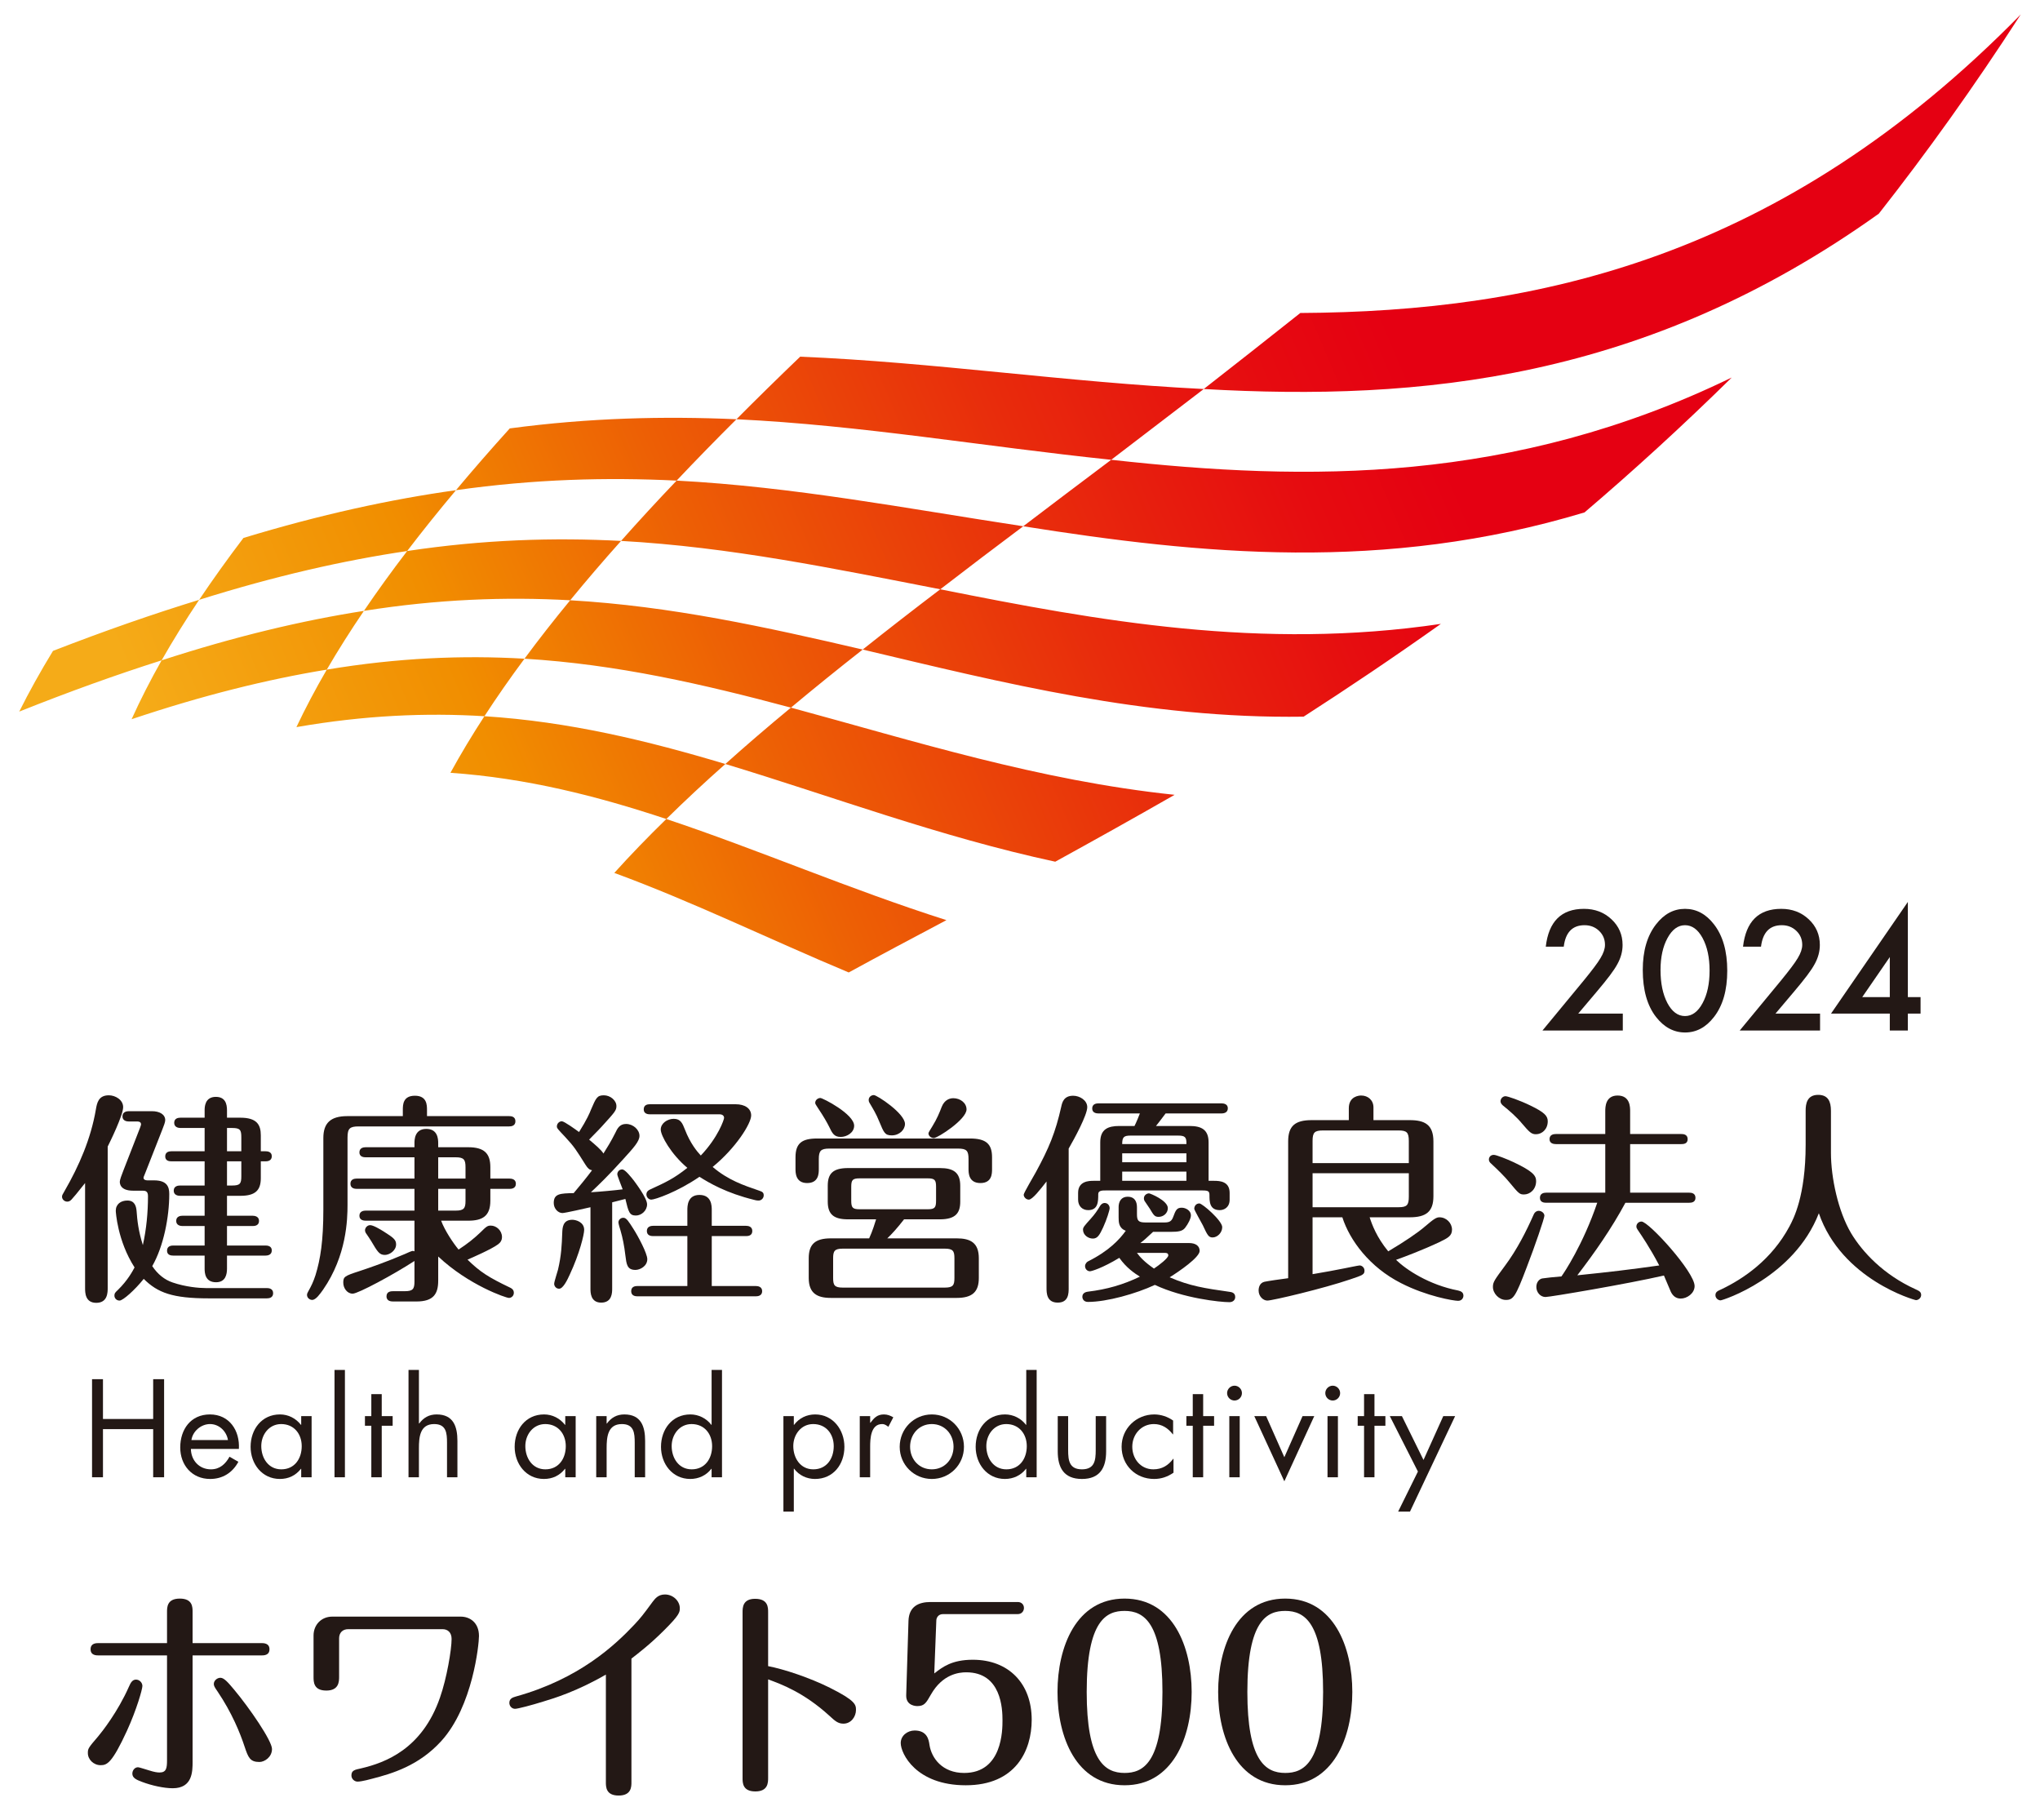 <?xml version="1.0" encoding="UTF-8"?><svg id="object" xmlns="http://www.w3.org/2000/svg" xmlns:xlink="http://www.w3.org/1999/xlink" viewBox="0 0 583 520"><defs><style>.cls-1{fill:url(#linear-gradient);}.cls-1,.cls-2,.cls-3{stroke-width:0px;}.cls-2{fill:#231815;}.cls-3{fill:none;}</style><linearGradient id="linear-gradient" x1="-172.197" y1="291.235" x2="155.898" y2="-36.86" gradientTransform="translate(383.001) skewX(-30.002)" gradientUnits="userSpaceOnUse"><stop offset=".054" stop-color="#f5ab18"/><stop offset=".198" stop-color="#f18e00"/><stop offset=".327" stop-color="#ed5e05"/><stop offset=".484" stop-color="#e82b0c"/><stop offset=".602" stop-color="#e60b10"/><stop offset=".668" stop-color="#e50012"/></linearGradient></defs><rect class="cls-3" x="-76.22" y="-77.591" width="735.44" height="672.355"/><path class="cls-2" d="M30.779,367.981c0,1.279,0,4.282-3.263,4.282-3.2,0-3.2-2.941-3.2-4.282v-29.945c-2.11,2.69-3.513,4.353-3.898,4.737-.384.384-.706.572-1.216.572-.769,0-1.475-.635-1.475-1.404,0-.447.134-.581.706-1.6,4.219-7.294,7.544-15.035,8.957-23.285.322-1.85.706-4.094,3.71-4.094,1.85,0,4.094,1.278,4.094,3.388,0,2.306-3.772,9.985-4.416,11.263v40.367ZM76.26,368.044c.644,0,1.797.187,1.797,1.466,0,1.35-1.216,1.475-1.797,1.475h-16.626c-10.306,0-14.588-1.6-18.557-5.569-2.556,3.2-5.944,6.203-6.91,6.203-.894,0-1.466-.697-1.466-1.403,0-.644.125-.832,1.019-1.663,2.753-2.691,4.156-5.31,4.737-6.4-4.925-7.67-5.372-15.992-5.372-16.179,0-1.922,1.466-2.941,3.325-2.941,2.11,0,2.494,1.662,2.619,2.941.197,2.744.518,5.756,1.797,9.788,1.019-4.541,1.466-9.341,1.466-14.016,0-1.403-.769-1.528-1.529-1.528h-2.753c-3.772,0-3.772-2.181-3.772-2.565,0-.51.51-1.913,1.019-3.192l4.738-12.156c.063-.197.313-.831.313-1.028,0-.831-.831-.831-1.144-.831h-2.368c-.581,0-1.797-.188-1.797-1.466,0-1.341,1.287-1.475,1.797-1.475h6.65c2.11,0,3.772.894,3.772,2.557,0,.644-.447,1.671-.831,2.691l-4.925,12.541c-.188.572-.447.956-.447,1.216,0,.76.956.76,1.215.76h1.797c3.772,0,4.345,1.922,4.345,3.906,0,6.525-1.6,14.901-4.863,20.595,1.537,2.306,3.522,3.906,5.819,4.675,3.718,1.278,7.553,1.6,9.475,1.6h17.457ZM49.015,331.833c-.644,0-1.797-.125-1.797-1.403,0-1.35,1.216-1.475,1.797-1.475h9.466v-6.65h-6.91c-.572,0-1.788-.197-1.788-1.475,0-1.341,1.216-1.466,1.788-1.466h6.91v-2.11c0-.831,0-3.844,3.2-3.844,2.682,0,3.191,1.984,3.191,3.844v2.11h3.844c4.729,0,5.819,2.047,5.819,5.05v4.541h1.341c.581,0,1.797.125,1.797,1.413,0,1.341-1.216,1.466-1.797,1.466h-1.341v4.8c0,3.45-1.538,5.05-5.819,5.05h-3.844v5.694h7.356c.581,0,1.797.197,1.797,1.475,0,1.341-1.216,1.466-1.797,1.466h-7.356v5.569h11.004c.581,0,1.797.125,1.797,1.403,0,1.35-1.279,1.475-1.797,1.475h-11.004v3.71c0,1.6-.375,3.906-3.129,3.906-3.137,0-3.263-2.69-3.263-3.906v-3.71h-8.956c-.644,0-1.788-.125-1.788-1.403,0-1.35,1.216-1.475,1.788-1.475h8.956v-5.569h-6.338c-.572,0-1.788-.187-1.788-1.466,0-1.341,1.279-1.475,1.788-1.475h6.338v-5.694h-7.035c-.581,0-1.796-.187-1.796-1.466,0-1.35,1.278-1.475,1.796-1.475h7.035v-6.91h-9.466ZM68.966,328.954v-3.969c0-2.11-.313-2.681-2.619-2.681h-1.475v6.65h4.094ZM64.872,331.833v6.91h1.475c2.306,0,2.619-.572,2.619-2.682v-4.228h-4.094Z"/><path class="cls-2" d="M115.122,318.916v-1.734c0-1.466,0-4.094,3.45-4.094s3.459,2.691,3.459,4.094v1.734h23.473c.509,0,1.796.063,1.796,1.466,0,1.35-1.216,1.475-1.796,1.475h-42.986c-2.557,0-3.2.572-3.2,3.2v19.191c0,4.219-.25,14.516-6.972,24.242-.832,1.153-2.047,2.941-3.129,2.941-.769,0-1.475-.644-1.475-1.413,0-.313.125-.635.322-.956.956-1.725,1.466-2.753,2.11-4.729,1.403-4.541,2.235-9.788,2.235-18.682v-20.47c0-4.219,1.984-6.266,6.847-6.266h15.866ZM125.232,365.925c0,3.781-1.35,5.953-6.213,5.953h-6.588c-.509,0-1.975,0-1.975-1.475,0-1.466,1.403-1.466,1.975-1.466h3.263c2.306,0,2.753-.644,2.753-2.753v-5.881c-5.882,3.835-16.116,9.341-17.654,9.341-1.6,0-2.691-1.6-2.691-3.137,0-1.663.322-1.922,4.479-3.263,3.138-1.028,8.063-2.753,13.113-4.925.447-.197,1.922-.894,2.244-.894.187,0,.322.063.509.125v-8.76h-13.944c-.572,0-1.788-.134-1.788-1.412,0-1.341,1.278-1.466,1.788-1.466h13.944v-6.213h-16.501c-.643,0-1.796-.188-1.796-1.466,0-1.341,1.216-1.475,1.796-1.475h16.501v-6.079h-13.944c-.572,0-1.788-.125-1.788-1.403,0-1.341,1.216-1.475,1.788-1.475h13.944v-1.144c0-.903,0-4.094,3.388-4.094,3.263,0,3.397,2.878,3.397,4.094v1.144h8.573c4.541,0,6.329,1.734,6.329,5.694v3.263h5.497c.644,0,1.797.197,1.797,1.475,0,1.341-1.216,1.466-1.797,1.466h-5.497v3.397c0,4.416-2.307,5.694-6.329,5.694h-7.741c1.081,2.879,3.45,6.391,4.988,8.251,2.556-1.663,4.541-3.263,6.266-4.926,1.725-1.725,2.047-1.922,2.941-1.922,1.6,0,3.2,1.413,3.2,3.263,0,.956-.447,1.6-1.153,2.11-1.913,1.412-7.356,3.772-8.698,4.353,3.585,3.513,6.016,5.05,12.023,7.929.456.197,1.216.581,1.216,1.537,0,.894-.697,1.475-1.403,1.475-.831,0-11.513-3.647-20.211-11.835v6.9ZM109.616,351.855c2.815,1.788,3.584,2.369,3.584,3.71,0,1.797-1.913,3.012-3.2,3.012-1.591,0-2.11-.902-3.96-4.031-.197-.384-1.216-1.797-1.537-2.306-.125-.259-.188-.51-.188-.706,0-.697.635-1.466,1.466-1.466.894,0,2.816,1.153,3.835,1.788ZM125.232,336.758h7.804v-3.263c0-2.11-.447-2.816-2.753-2.816h-5.051v6.079ZM125.232,345.911h5.051c2.306,0,2.753-.706,2.753-2.753v-3.459h-7.804v6.213Z"/><path class="cls-2" d="M168.745,344.946c-1.09.259-7.294,1.663-8,1.663-1.279,0-2.494-1.278-2.494-2.879,0-2.681,1.859-2.744,5.694-2.815,1.475-1.725,3.772-4.541,5.248-6.525-.769-.188-1.154-.447-1.922-1.663-2.619-4.156-3.137-5.05-5.757-7.866-2.11-2.235-2.369-2.494-2.369-3.003,0-.832.706-1.475,1.412-1.475.697,0,3.96,2.369,4.925,3.075,2.235-3.522,3.129-5.631,3.388-6.337,1.475-3.45,1.788-4.157,3.71-4.157,1.859,0,3.584,1.475,3.584,3.075,0,1.278-.447,1.725-4.219,5.881-1.153,1.279-2.95,3.004-3.584,3.71,1.6,1.341,3.513,2.941,4.094,3.969,1.081-1.725,2.172-3.46,3.387-5.891.572-1.216,1.216-2.556,3.075-2.556,2.047,0,3.834,1.663,3.834,3.388,0,1.6-1.662,3.397-4.737,6.785-4.344,4.8-6.91,7.231-9.144,9.341,2.432-.134,7.231-.581,9.082-.832-.25-.706-1.537-3.844-1.537-4.29,0-.769.581-1.404,1.412-1.404s2.556,2.235,3.325,3.2c.259.384,3.772,4.925,3.772,6.776,0,1.797-1.6,3.2-3.2,3.2-1.85,0-2.11-1.019-3.003-4.738-.51.134-3.2.84-3.772.966v24.626c0,1.154,0,4.032-3.137,4.032-3.066,0-3.066-2.941-3.066-3.969v-23.285ZM158.376,366.828c0-.644.965-3.459,1.09-4.032.956-4.031,1.09-7.034,1.216-10.556.063-1.403.125-3.71,2.878-3.71,1.028,0,3.388.644,3.388,2.879,0,1.341-1.341,6.847-4.094,12.729-.697,1.537-1.913,4.094-3.066,4.094-.894,0-1.413-.768-1.413-1.403ZM178.721,358.702c-.322-2.753-.769-4.987-1.404-7.169-.071-.187-.581-1.85-.581-2.234,0-.706.581-1.341,1.412-1.341.894,0,1.529,1.082,2.879,3.191,1.278,1.984,3.96,6.972,3.96,8.643,0,1.976-2.047,3.066-3.388,3.066-2.431,0-2.556-1.662-2.878-4.156ZM196.437,353.196h-9.788c-.572,0-1.788-.125-1.788-1.466s1.279-1.475,1.788-1.475h9.788v-4.479c0-1.082,0-4.344,3.46-4.344,3.513,0,3.513,3.191,3.513,4.344v4.479h9.788c.644,0,1.797.197,1.797,1.475,0,1.341-1.153,1.466-1.797,1.466h-9.788v14.266h12.604c.644,0,1.797.197,1.797,1.475s-1.153,1.466-1.797,1.466h-33.842c-.572,0-1.788-.125-1.788-1.466,0-1.412,1.278-1.475,1.788-1.475h14.266v-14.266ZM185.755,318.398c-.572,0-1.787-.125-1.787-1.403,0-1.404,1.216-1.475,1.787-1.475h24.501c2.556,0,4.416,1.153,4.416,3.2,0,2.306-4.353,9.278-11.004,14.713,4.416,3.772,8.832,5.247,13.31,6.784.956.313,1.278.572,1.278,1.341,0,.831-.706,1.475-1.412,1.475-.322,0-.635,0-1.341-.197-7.866-1.921-12.791-4.8-15.607-6.588-6.338,4.353-12.729,6.525-13.757,6.525-.769,0-1.404-.706-1.404-1.475,0-.894.697-1.278,1.153-1.466,4.47-2.047,6.776-3.137,10.548-6.141-4.666-3.906-7.607-9.216-7.607-10.941,0-1.788,1.913-3.066,3.71-3.066,1.985,0,2.494,1.278,3.2,3.066,1.528,3.968,3.513,6.328,4.541,7.419,4.988-5.247,6.651-10.297,6.651-10.744,0-.644-.51-1.028-1.279-1.028h-19.898Z"/><path class="cls-2" d="M234.001,334.014c0,1.216,0,4.023-3.334,4.023s-3.325-3.003-3.325-4.023v-3.334c0-4.094,1.922-5.372,6.213-5.372h43.684c4.612,0,6.274,1.6,6.274,5.372v3.334c0,1.278,0,4.023-3.334,4.023-3.388,0-3.388-2.941-3.388-4.023v-2.816c0-2.369-.509-3.012-3.003-3.012h-36.783c-2.431,0-3.003.643-3.003,3.012v2.816ZM258.368,348.405c-2.047,2.619-3.451,4.156-4.8,5.434h19.835c3.969,0,6.329,1.278,6.329,5.694v5.631c0,3.96-1.85,5.694-6.329,5.694h-35.951c-3.969,0-6.329-1.35-6.329-5.694v-5.631c0-4.031,1.85-5.694,6.329-5.694h10.941c.956-2.047,1.725-4.603,1.984-5.434h-8c-4.031,0-5.819-1.35-5.819-5.059v-4.541c0-3.388,1.403-5.05,5.819-5.05h26.227c3.906,0,5.819,1.278,5.819,5.05v4.541c0,3.263-1.341,5.059-5.819,5.059h-10.235ZM240.267,324.861c-1.922,0-2.431-1.082-3.325-2.941-.581-1.153-1.537-2.878-3.138-5.247-.635-.956-.831-1.279-.831-1.538,0-.831.769-1.403,1.475-1.403.697,0,9.654,4.603,9.654,7.928,0,1.985-2.11,3.2-3.835,3.2ZM272.76,359.534c0-2.047-.384-2.753-2.744-2.753h-29.176c-2.36,0-2.744.706-2.744,2.753v5.631c0,2.048.384,2.745,2.744,2.745h29.176c2.36,0,2.744-.697,2.744-2.745v-5.631ZM267.512,339.127c0-1.984-.375-2.431-2.422-2.431h-19.388c-2.047,0-2.431.447-2.431,2.431v3.906c0,2.047.384,2.494,2.431,2.494h19.388c2.047,0,2.422-.447,2.422-2.494v-3.906ZM254.855,324.414c-1.984,0-2.244-.769-3.584-3.969-.894-2.235-1.797-3.647-2.691-5.176-.322-.51-.322-.769-.322-.966,0-.831.706-1.403,1.475-1.403.894,0,8.894,5.247,8.894,8.25,0,1.6-1.538,3.263-3.772,3.263ZM276.219,316.994c0,2.878-8.25,8.188-9.341,8.188-.769,0-1.537-.572-1.537-1.341,0-.259.384-.831,1.09-1.984,1.341-2.172,2.047-3.906,2.682-5.569.831-2.11,2.369-2.494,3.334-2.494,1.975,0,3.772,1.341,3.772,3.2Z"/><path class="cls-2" d="M305.412,367.981c0,1.529,0,4.219-3.129,4.219-3.2,0-3.2-2.816-3.2-4.219v-30.392c-1.797,2.306-4.032,5.185-5.059,5.185-.76,0-1.466-.706-1.466-1.412,0-.51,2.941-5.435,3.45-6.391,3.772-6.91,5.631-11.388,7.294-18.807.259-1.153.706-3.075,3.388-3.075,1.859,0,4.031,1.288,4.031,3.263,0,2.244-3.647,8.957-5.31,11.835v39.795ZM339.961,321.732c3.263,0,5.435.956,5.435,4.666v11.003h1.6c1.663,0,4.416.188,4.416,3.45v1.922c0,2.234-1.6,3.003-2.816,3.003-2.95,0-2.95-2.494-2.95-4.282,0-1.09-.313-1.341-1.976-1.341h-27.764c-.831,0-2.047,0-2.047,1.019,0,2.11,0,4.603-2.878,4.603-1.6,0-2.878-1.082-2.878-3.003v-1.922c0-3.388,3.128-3.45,4.416-3.45h1.913v-11.003c0-3.772,2.244-4.666,5.444-4.666h4.344c.581-1.153,1.278-2.878,1.537-3.584h-11.835c-.572,0-1.788-.134-1.788-1.412,0-1.341,1.216-1.466,1.788-1.466h35.183c.635,0,1.788.187,1.788,1.403,0,1.341-1.278,1.475-1.788,1.475h-15.991c-1.859,2.494-2.11,2.744-2.753,3.584h9.6ZM319.678,344.946c0-1.662.769-3.003,2.619-3.003,1.922,0,2.628,1.341,2.628,3.003v1.922c0,1.85.322,2.432,2.432,2.432h5.435c1.475,0,2.047-.385,2.494-1.6.706-1.922,1.028-2.619,2.432-2.619,1.153,0,2.628.831,2.628,2.172,0,.894-.769,2.431-1.672,3.584-.759.956-1.85,1.144-4.156,1.144h-4.987c-2.047,1.922-2.557,2.369-3.647,3.2h13.945c1.796,0,3.012.769,3.012,2.244,0,1.85-5.89,5.882-8.572,7.544,5.757,2.494,9.976,3.138,17.145,4.156.447.063,1.591.197,1.591,1.475,0,.832-.634,1.475-1.662,1.475-2.619,0-13.113-1.09-21.301-4.934-5.372,2.503-13.685,4.863-19.12,4.863-1.278,0-1.6-.956-1.6-1.466,0-.894.635-1.35,1.663-1.475,5.31-.635,10.038-1.985,14.776-4.282-1.537-.966-3.835-2.494-5.881-5.372-4.863,2.941-7.938,3.835-8.385,3.835-.768,0-1.403-.644-1.403-1.475,0-.697.572-1.216.831-1.341,6.007-3.003,9.019-6.266,10.807-8.76-2.047-.769-2.047-2.494-2.047-3.844v-2.879ZM317.122,345.205c0,.572-.831,3.263-1.859,5.497-1.019,2.181-1.6,3.2-2.941,3.2s-2.816-1.019-2.816-2.556c0-.644.384-1.09,2.181-3.075,1.207-1.341,1.913-2.36,2.745-3.772.259-.384.706-.769,1.215-.769,1.028,0,1.475.832,1.475,1.475ZM339.058,326.907c.072-2.047-.447-2.431-2.432-2.431h-13.488c-1.922,0-2.432.384-2.432,2.431h18.351ZM339.058,332.092v-2.556h-18.351v2.556h18.351ZM339.058,337.401v-2.628h-18.351v2.628h18.351ZM324.925,357.997c.831,1.153,2.172,2.628,4.863,4.478,1.538-1.019,4.094-3.003,4.094-3.772,0-.706-.644-.706-.965-.706h-7.992ZM328.376,340.986c.322,0,5.372,2.047,5.372,4.219,0,1.466-1.278,2.494-2.619,2.494-1.153,0-1.403-.447-2.556-2.369-.197-.322-1.09-1.6-1.341-1.984-.197-.25-.321-.572-.321-.957,0-.831.769-1.403,1.466-1.403ZM349.293,350.64c0,1.6-1.404,2.941-2.744,2.941-1.153,0-1.475-.635-2.816-3.513-.384-.768-2.431-4.29-2.431-4.675,0-.769.51-1.529,1.466-1.529.84,0,6.525,4.925,6.525,6.776Z"/><path class="cls-2" d="M391.425,347.824c.635,1.984,1.985,5.694,5.31,9.725,4.666-2.753,8.51-5.372,10.494-7.097,2.557-2.182,3.254-2.628,4.156-2.628,1.976,0,3.576,1.663,3.576,3.522,0,1.85-1.278,2.431-3.638,3.584-4.738,2.234-9.86,4.156-12.354,5.05,2.95,2.878,9.466,7.16,17.726,8.76.894.197,1.528.581,1.528,1.475,0,.644-.447,1.475-1.528,1.475-1.279,0-8.957-1.288-16.314-5.059-8.957-4.541-14.651-12.219-16.76-18.807h-8.51v16.25c2.69-.447,7.294-1.278,9.082-1.662.384-.063,4.031-.831,4.353-.831.706,0,1.403.635,1.403,1.466,0,1.09-.384,1.287-4.031,2.503-7.669,2.619-22.258,6.069-23.724,6.069-1.216,0-2.503-1.216-2.503-2.878,0-.894.322-2.172,1.663-2.494.84-.188,4.737-.769,6.784-1.019v-39.089c0-4.407,1.985-6.078,6.713-6.078h10.619v-3.388c0-3.451,2.95-3.647,3.522-3.647,1.984,0,3.522,1.35,3.522,3.397v3.638h10.36c4.282,0,6.776,1.287,6.776,6.078v15.679c0,4.407-2.11,6.007-6.776,6.007h-11.451ZM375.112,332.342h27.504v-6.329c0-2.432-.572-3.003-2.941-3.003h-21.56c-2.432,0-3.003.572-3.003,3.003v6.329ZM402.617,335.229h-27.504v9.716h24.564c2.369,0,2.941-.572,2.941-3.003v-6.713Z"/><path class="cls-2" d="M435.538,341.299c-1.207,0-1.466-.188-4.156-3.45-1.279-1.6-3.388-3.647-5.31-5.435-.313-.259-.572-.644-.572-1.09,0-.644.447-1.341,1.403-1.341.706,0,3.647,1.153,5.694,2.11,5.372,2.557,6.4,3.772,6.4,5.372,0,2.432-1.788,3.835-3.459,3.835ZM441.366,347.377c0,.706-2.69,8.635-5.122,14.91-3.129,8.25-3.772,9.145-5.881,9.145-1.984,0-3.71-1.859-3.71-3.71,0-1.412.447-1.984,3.513-6.141,3.325-4.478,5.953-9.6,8.187-14.651.259-.572.769-.956,1.412-.956.697,0,1.6.572,1.6,1.403ZM438.935,324.092c-1.35,0-1.922-.697-3.969-3.066-1.537-1.859-3.647-3.71-5.497-5.184-.259-.251-.644-.635-.644-1.153,0-.894.769-1.466,1.412-1.466.635,0,4.023,1.154,7.16,2.682,3.969,1.922,4.925,2.95,4.925,4.478,0,2.306-1.663,3.71-3.388,3.71ZM441.876,343.668c-.644,0-1.788-.125-1.788-1.403,0-1.35,1.216-1.475,1.788-1.475h16.885v-13.882h-14.132c-.644,0-1.797-.188-1.797-1.403,0-1.35,1.216-1.475,1.797-1.475h14.132v-6.525c0-1.081,0-4.478,3.522-4.478,3.585,0,3.585,3.325,3.585,4.478v6.525h14.641c.519,0,1.797.063,1.797,1.475,0,1.341-1.216,1.403-1.797,1.403h-14.641v13.882h16.885c.51,0,1.787.063,1.787,1.475,0,1.341-1.278,1.403-1.787,1.403h-18.235c-3.96,7.356-8.697,14.141-13.748,20.729,9.404-.965,14.776-1.6,23.411-2.816-2.628-5.051-5.247-8.832-5.89-9.788-.572-.831-.635-1.028-.635-1.341,0-.769.635-1.413,1.466-1.413,2.056,0,15.169,14.392,15.169,18.423,0,2.11-2.181,3.584-3.969,3.584-1.475,0-2.306-.894-2.815-1.922-.322-.768-1.663-3.96-1.984-4.666-10.235,2.369-32.555,6.141-33.842,6.141-1.466,0-2.619-1.341-2.619-2.878,0-1.412.894-2.306,1.725-2.431.831-.125,3.584-.447,5.444-.572.759-1.028,6.203-9.153,10.234-21.051h-14.588Z"/><path class="cls-2" d="M516.024,317.379c0-1.985.384-4.541,3.585-4.541,2.878,0,3.647,1.984,3.647,4.541v12.022c0,7.106,2.047,16.697,5.756,22.964,3.263,5.443,9.332,11.897,18.351,15.991.965.456,1.672.706,1.672,1.663,0,.903-.84,1.475-1.475,1.475-.384,0-21.238-5.881-27.764-24.823-7.16,18.422-27.505,24.885-28.077,24.885-.706,0-1.475-.635-1.475-1.466,0-.966.635-1.216,1.788-1.734,6.141-2.941,14.266-8.376,19.388-17.967,1.082-2.047,4.603-8.572,4.603-23.285v-9.725Z"/><path class="cls-2" d="M451.038,289.612h12.734v4.849h-22.969l11.872-14.376c1.167-1.429,2.147-2.67,2.935-3.721.791-1.045,1.391-1.925,1.807-2.634.839-1.388,1.261-2.634,1.261-3.745,0-1.595-.561-2.929-1.683-4.007-1.122-1.078-2.51-1.615-4.164-1.615-3.455,0-5.434,2.044-5.936,6.134h-5.138c.827-7.206,4.465-10.808,10.918-10.808,3.116,0,5.729.989,7.844,2.968,2.126,1.979,3.189,4.43,3.189,7.353,0,1.86-.496,3.685-1.485,5.469-.502.933-1.237,2.035-2.203,3.313-.969,1.276-2.191,2.788-3.665,4.53l-5.316,6.29Z"/><path class="cls-2" d="M469.478,277.141c0-5.449,1.27-9.796,3.809-13.044,2.274-2.938,5.029-4.409,8.263-4.409s5.986,1.471,8.263,4.409c2.537,3.248,3.809,7.669,3.809,13.265s-1.273,9.996-3.809,13.245c-2.277,2.938-5.023,4.409-8.239,4.409s-5.983-1.471-8.287-4.409c-2.54-3.248-3.809-7.737-3.809-13.466ZM474.551,277.162c0,3.798.656,6.949,1.973,9.459,1.311,2.466,2.989,3.7,5.026,3.7,2.023,0,3.697-1.234,5.026-3.7,1.329-2.451,1.996-5.543,1.996-9.282s-.667-6.834-1.996-9.302c-1.329-2.448-3.003-3.674-5.026-3.674-2.008,0-3.677,1.225-5.005,3.674-1.329,2.439-1.993,5.481-1.993,9.125Z"/><path class="cls-2" d="M507.411,289.612h12.734v4.849h-22.969l11.872-14.376c1.167-1.429,2.147-2.67,2.935-3.721.791-1.045,1.391-1.925,1.807-2.634.839-1.388,1.261-2.634,1.261-3.745,0-1.595-.561-2.929-1.683-4.007-1.122-1.078-2.51-1.615-4.164-1.615-3.455,0-5.434,2.044-5.936,6.134h-5.138c.827-7.206,4.465-10.808,10.918-10.808,3.116,0,5.729.989,7.844,2.968,2.126,1.979,3.189,4.43,3.189,7.353,0,1.86-.496,3.685-1.485,5.469-.502.933-1.237,2.035-2.203,3.313-.969,1.276-2.191,2.788-3.665,4.53l-5.316,6.29Z"/><path class="cls-2" d="M545.234,284.916h3.632v4.696h-3.632v4.849h-5.159v-4.849h-16.792l21.951-31.894v27.198ZM540.075,284.916v-11.452l-7.885,11.452h7.885Z"/><path class="cls-1" d="M536.941,61.051c-66.585,47.581-131.171,53.62-192.929,50.105,8.957-6.998,18.157-14.225,27.599-21.725,67.472-.377,137.416-15.496,205.892-85.306-13.413,20.756-26.967,39.642-40.563,56.925ZM344.012,111.156c-39.772-1.992-77.168-7.656-115.331-9.241-6.271,6.01-12.344,11.968-18.213,17.876,35.804,1.723,70.512,7.773,107.099,11.587,8.554-6.542,17.369-13.27,26.444-20.221ZM210.469,119.791c-20.675-.907-41.959-.427-64.781,2.619-5.359,5.922-10.489,11.807-15.376,17.65,22.351-3.168,43.071-3.712,63.054-2.735,5.484-5.801,11.187-11.645,17.103-17.535ZM494.909,107.869c-62.569,30.363-121.301,29.733-177.341,23.508-8.657,6.501-17.038,12.822-25.142,18.995,50.445,7.988,103.154,13.329,160.406-3.958,13.746-11.714,27.786-24.493,42.077-38.545ZM130.312,140.061c-18.696,2.613-38.732,6.965-60.743,13.652-4.521,5.952-8.746,11.85-12.659,17.679,21.593-6.785,41.211-11.249,59.452-13.946,4.39-5.751,9.044-11.549,13.95-17.385ZM56.91,171.392c-13.093,4.017-26.967,8.842-41.766,14.59-3.589,5.874-6.814,11.664-9.649,17.349,14.419-5.756,27.939-10.605,40.693-14.651,3.237-5.687,6.818-11.455,10.721-17.288ZM292.426,150.372c-33.492-5.095-65.596-11.288-99.06-13.047-5.523,5.785-10.819,11.529-15.879,17.233,31.135,1.729,60.715,7.882,91.227,13.821,7.614-5.876,15.518-11.87,23.712-18.007ZM177.487,154.559c-19.246-1.008-39.336-.388-61.125,2.887-4.399,5.747-8.526,11.452-12.363,17.102,21.119-3.356,40.501-4.048,58.953-3.031,4.595-5.613,9.443-11.266,14.535-16.958ZM411.783,178.265c-51.258,7.603-98.015-.878-143.069-9.886-7.691,5.845-15.08,11.578-22.166,17.219,39.918,9.458,80.952,19.842,126,19.181,12.612-8.119,25.694-16.904,39.235-26.514ZM103.999,174.548c-17.693,2.76-36.777,7.298-57.81,14.131-3.219,5.693-6.086,11.309-8.58,16.827,20.319-6.818,38.742-11.381,55.78-14.172,3.228-5.538,6.77-11.137,10.609-16.787ZM246.548,185.598c-27.657-6.435-54.788-12.417-83.596-14.081-4.618,5.604-8.976,11.172-13.062,16.697,26.475,1.592,51.219,7.318,76.146,13.981,6.521-5.455,13.359-10.982,20.511-16.596ZM149.891,188.213c-17.59-1.019-36.173-.273-56.501,3.122-3.221,5.54-6.121,11.021-8.682,16.428,19.403-3.377,37.081-4.141,53.729-3.113,3.531-5.436,7.353-10.916,11.454-16.436ZM335.684,227.106c-38.943-4.095-74.583-15.428-109.647-24.913-6.577,5.432-12.827,10.798-18.746,16.106,30.499,9.21,61.128,20.781,94.283,27.918,10.82-5.952,22.189-12.283,34.11-19.111ZM270.473,262.917c-27.806-8.864-53.824-20.161-80.048-28.899-5.313,5.177-10.27,10.311-14.864,15.404,22.23,8.151,44.033,18.829,66.99,28.443,8.726-4.767,18.03-9.725,27.921-14.948ZM207.291,218.3c-22.317-6.689-44.725-12.114-68.854-13.65-3.538,5.433-6.777,10.824-9.706,16.164,21.768,1.516,41.879,6.63,61.694,13.205,5.277-5.191,10.902-10.429,16.866-15.718Z"/><path class="cls-2" d="M43.775,405.453v-11.374h3.123v28.026h-3.123v-13.753h-14.349v13.753h-3.121v-28.026h3.121v11.374h14.349Z"/><path class="cls-2" d="M54.556,414.003c.037,3.233,2.341,5.837,5.724,5.837,2.527,0,4.163-1.525,5.314-3.606l2.529,1.45c-1.673,3.121-4.498,4.906-8.066,4.906-5.204,0-8.549-3.977-8.549-8.995,0-5.166,3.01-9.443,8.474-9.443,5.612,0,8.587,4.647,8.288,9.851h-13.715ZM65.148,411.475c-.409-2.528-2.527-4.572-5.129-4.572-2.565,0-4.944,2.044-5.316,4.572h10.445Z"/><path class="cls-2" d="M89.052,422.106h-2.973v-2.416h-.075c-1.525,1.933-3.569,2.899-6.022,2.899-5.129,0-8.364-4.349-8.364-9.181,0-4.981,3.16-9.257,8.401-9.257,2.379,0,4.535,1.116,5.985,2.974h.075v-2.491h2.973v17.471ZM74.668,413.186c0,3.419,2.006,6.654,5.725,6.654,3.827,0,5.835-3.087,5.835-6.618,0-3.494-2.193-6.318-5.873-6.318-3.458,0-5.687,3.01-5.687,6.283Z"/><path class="cls-2" d="M98.572,422.106h-2.974v-30.666h2.974v30.666Z"/><path class="cls-2" d="M109.092,422.106h-2.973v-14.72h-1.823v-2.752h1.823v-6.281h2.973v6.281h3.123v2.752h-3.123v14.72Z"/><path class="cls-2" d="M119.724,391.44v15.241l.073.075c1.227-1.673,2.825-2.604,4.981-2.604,4.833,0,5.947,3.495,5.947,7.585v10.37h-2.973v-9.851c0-2.824-.223-5.352-3.681-5.352-4.087,0-4.348,3.791-4.348,6.914v8.289h-2.974v-30.666h2.974Z"/><path class="cls-2" d="M164.516,422.106h-2.973v-2.416h-.075c-1.525,1.933-3.568,2.899-6.022,2.899-5.129,0-8.364-4.349-8.364-9.181,0-4.981,3.16-9.257,8.401-9.257,2.379,0,4.535,1.116,5.985,2.974h.075v-2.491h2.973v17.471ZM150.132,413.186c0,3.419,2.006,6.654,5.725,6.654,3.827,0,5.835-3.087,5.835-6.618,0-3.494-2.194-6.318-5.873-6.318-3.458,0-5.687,3.01-5.687,6.283Z"/><path class="cls-2" d="M173.367,406.756h.073c1.227-1.673,2.825-2.604,4.981-2.604,4.833,0,5.947,3.495,5.947,7.585v10.37h-2.973v-9.851c0-2.824-.223-5.352-3.681-5.352-4.087,0-4.348,3.791-4.348,6.914v8.289h-2.974v-17.471h2.974v2.121Z"/><path class="cls-2" d="M203.364,419.69h-.075c-1.45,1.895-3.643,2.899-6.022,2.899-5.129,0-8.364-4.349-8.364-9.181,0-4.981,3.16-9.257,8.401-9.257,2.341,0,4.573,1.116,5.985,2.974h.075v-15.686h2.973v30.666h-2.973v-2.416ZM191.953,413.186c0,3.419,2.006,6.654,5.724,6.654,3.827,0,5.835-3.087,5.835-6.618,0-3.494-2.193-6.318-5.872-6.318-3.458,0-5.687,3.01-5.687,6.283Z"/><path class="cls-2" d="M226.858,407.126h.075c1.45-1.933,3.606-2.974,6.023-2.974,5.129,0,8.362,4.424,8.362,9.257,0,4.981-3.158,9.181-8.399,9.181-2.379,0-4.572-1.041-5.985-2.937h-.075v12.268h-2.972v-27.285h2.972v2.491ZM226.71,413.186c0,3.419,2.006,6.654,5.724,6.654,3.829,0,5.835-3.087,5.835-6.618,0-3.494-2.192-6.318-5.873-6.318-3.456,0-5.687,3.01-5.687,6.283Z"/><path class="cls-2" d="M248.679,406.531h.075c1.042-1.375,1.933-2.379,3.866-2.379,1.002,0,1.821.335,2.675.819l-1.412,2.714c-.594-.41-1.002-.781-1.784-.781-3.271,0-3.421,4.2-3.421,6.468v8.735h-2.972v-17.471h2.972v1.896Z"/><path class="cls-2" d="M257.12,413.409c0-5.13,4.051-9.257,9.18-9.257s9.183,4.127,9.183,9.257-4.089,9.181-9.183,9.181-9.18-4.051-9.18-9.181ZM260.092,413.371c0,3.568,2.529,6.468,6.208,6.468s6.208-2.9,6.208-6.468c0-3.531-2.527-6.468-6.208-6.468s-6.208,2.937-6.208,6.468Z"/><path class="cls-2" d="M293.289,419.69h-.075c-1.45,1.895-3.644,2.899-6.022,2.899-5.129,0-8.364-4.349-8.364-9.181,0-4.981,3.16-9.257,8.401-9.257,2.341,0,4.573,1.116,5.985,2.974h.075v-15.686h2.973v30.666h-2.973v-2.416ZM281.878,413.186c0,3.419,2.006,6.654,5.725,6.654,3.827,0,5.835-3.087,5.835-6.618,0-3.494-2.194-6.318-5.873-6.318-3.458,0-5.687,3.01-5.687,6.283Z"/><path class="cls-2" d="M305.261,414.374c0,2.937.334,5.466,3.939,5.466s3.94-2.529,3.94-5.466v-9.739h2.974v10.074c0,4.648-1.748,7.881-6.914,7.881s-6.914-3.233-6.914-7.881v-10.074h2.974v9.739Z"/><path class="cls-2" d="M335.26,409.84h-.075c-1.375-1.748-3.085-2.937-5.427-2.937-3.606,0-6.17,2.973-6.17,6.468,0,3.456,2.379,6.468,6.02,6.468,2.492,0,4.239-1.116,5.687-3.012h.075v3.977c-1.71,1.154-3.456,1.785-5.539,1.785-5.277,0-9.293-3.939-9.293-9.218,0-5.204,4.202-9.22,9.33-9.22,1.896,0,3.829.633,5.391,1.748v3.941Z"/><path class="cls-2" d="M343.845,422.106h-2.973v-14.72h-1.823v-2.752h1.823v-6.281h2.973v6.281h3.123v2.752h-3.123v14.72Z"/><path class="cls-2" d="M354.925,398.056c0,1.189-.967,2.119-2.119,2.119s-2.121-.929-2.121-2.119c0-1.152.967-2.119,2.121-2.119s2.119.967,2.119,2.119ZM354.292,422.106h-2.972v-17.471h2.972v17.471Z"/><path class="cls-2" d="M367.043,416.382l5.204-11.747h3.345l-8.549,18.623-8.586-18.623h3.383l5.204,11.747Z"/><path class="cls-2" d="M382.989,398.056c0,1.189-.967,2.119-2.119,2.119s-2.121-.929-2.121-2.119c0-1.152.967-2.119,2.121-2.119s2.119.967,2.119,2.119ZM382.356,422.106h-2.972v-17.471h2.972v17.471Z"/><path class="cls-2" d="M392.801,422.106h-2.974v-14.72h-1.821v-2.752h1.821v-6.281h2.974v6.281h3.123v2.752h-3.123v14.72Z"/><path class="cls-2" d="M397.188,404.635h3.458l6.17,12.528,5.65-12.528h3.383l-12.899,27.285h-3.383l5.652-11.449-8.03-15.836Z"/><path class="cls-2" d="M28.042,496.157c1.044-1.238,5.608-6.978,8.804-14.216.521-1.238,1.044-2.021,2.021-2.021s1.826.849,1.826,1.826c0,.912-1.631,6.715-4.434,12.846-4.239,9.194-5.674,9.782-7.5,9.782-2.021,0-3.651-1.631-3.651-3.456,0-1.24.064-1.435,2.933-4.762ZM55.041,503.332c0,2.804,0,7.63-5.674,7.63-2.543,0-6.065-.783-8.804-1.826-1.564-.586-2.739-1.109-2.739-2.347,0-.914.652-1.826,1.63-1.826.326,0,2.283.652,3.196.912,1.435.457,2.283.588,2.935.588,1.956,0,2.15-1.24,2.15-3.521v-29.932h-19.496c-.717,0-2.349,0-2.349-1.761s1.632-1.761,2.349-1.761h19.496v-8.868c0-1.371,0-3.847,3.653-3.847s3.653,2.412,3.653,3.847v8.868h19.627c.652,0,2.347,0,2.347,1.761s-1.629,1.761-2.347,1.761h-19.627v30.324ZM69.908,499.092c-1.305-3.978-3.653-9.716-7.695-15.716-.912-1.304-1.109-1.696-1.109-2.218,0-.912.912-1.759,1.892-1.759,1.043,0,2.216,1.369,3.911,3.39,4.37,5.217,10.825,14.607,10.825,16.954s-2.152,3.716-3.585,3.716c-2.675,0-3.196-1.238-4.239-4.368Z"/><path class="cls-2" d="M131.667,461.923c2.609,0,5.217,1.695,5.217,5.543,0,2.347-1.761,20.084-10.76,29.997-6.455,7.107-14.15,9.325-19.693,10.759-.195.064-3.065.847-4.239.847-.846,0-1.761-.717-1.761-1.761,0-1.435.914-1.63,2.739-2.021,6.978-1.63,17.477-5.543,22.564-20.215,1.956-5.543,3.325-13.759,3.325-16.759,0-1.89-1.109-2.804-2.609-2.804h-26.931c-1.629,0-2.609,1.044-2.609,2.609v11.02c0,1.369-.064,3.913-3.651,3.913-3.653,0-3.653-2.478-3.653-3.913v-11.803c0-3.065,2.218-5.412,5.348-5.412h36.713Z"/><path class="cls-2" d="M180.454,509.266c0,1.238,0,3.782-3.653,3.782s-3.651-2.478-3.651-3.848v-30.715c-8.218,4.76-14.804,6.783-17.869,7.695-3.325,1.043-7.304,2.087-8.086,2.087-.912,0-1.63-.783-1.63-1.695,0-1.304,1.043-1.566,1.89-1.826,18.063-5.02,28.302-14.673,33.779-20.476,1.958-2.087,2.544-2.87,5.283-6.586.717-.912,1.566-2.087,3.521-2.087,2.347,0,4.239,1.89,4.239,3.913,0,1.109,0,1.89-4.63,6.455-3.847,3.847-7.107,6.326-9.193,7.956v35.345Z"/><path class="cls-2" d="M219.519,507.96c0,1.369,0,3.913-3.653,3.913s-3.651-2.478-3.651-3.848v-47.278c0-1.369,0-3.913,3.587-3.913,3.716,0,3.716,2.478,3.716,3.848v15.39c4.434.848,11.803,3.261,17.672,6.195,7.304,3.653,7.435,4.825,7.435,6.326,0,1.892-1.37,3.913-3.587,3.913-1.566,0-2.413-.783-4.042-2.283-7.24-6.586-13.564-8.933-17.477-10.368v28.105Z"/><path class="cls-2" d="M259.628,463.161c.131-4.174,2.936-5.412,6.326-5.412h24.912c1.107,0,1.761.784,1.761,1.696,0,.978-.718,1.761-1.761,1.761h-21.39c-1.37,0-1.89,1.109-1.89,1.826l-.588,15.128c2.349-1.826,5.022-3.913,11.022-3.913,10.171,0,16.823,6.718,16.823,17.151,0,8.869-4.629,18.715-18.846,18.715s-18.584-9.064-18.584-12.063c0-2.152,1.955-3.587,3.977-3.587,3.587,0,4.044,2.673,4.239,4.108.586,3.784,3.653,8.021,9.913,8.021,10.954,0,10.954-12.323,10.954-15.062,0-3.262-.326-13.695-10.368-13.695-2.087,0-6.781.521-10.108,6.391-1.304,2.282-1.826,3.26-3.847,3.26-.261,0-3.26,0-3.196-3.065l.652-21.259Z"/><path class="cls-2" d="M340.559,483.442c0,13.107-5.477,26.67-19.172,26.67-13.824,0-19.172-13.759-19.172-26.67,0-12.781,5.283-26.67,19.172-26.67s19.172,13.89,19.172,26.67ZM310.562,483.442c0,19.498,5.085,23.149,10.825,23.149,5.151,0,10.825-2.673,10.825-23.149,0-19.695-5.217-23.151-10.825-23.151-5.151,0-10.825,2.609-10.825,23.151Z"/><path class="cls-2" d="M386.471,483.442c0,13.107-5.477,26.67-19.172,26.67-13.824,0-19.172-13.759-19.172-26.67,0-12.781,5.283-26.67,19.172-26.67s19.172,13.89,19.172,26.67ZM356.474,483.442c0,19.498,5.085,23.149,10.825,23.149,5.151,0,10.825-2.673,10.825-23.149,0-19.695-5.217-23.151-10.825-23.151-5.151,0-10.825,2.609-10.825,23.151Z"/></svg>